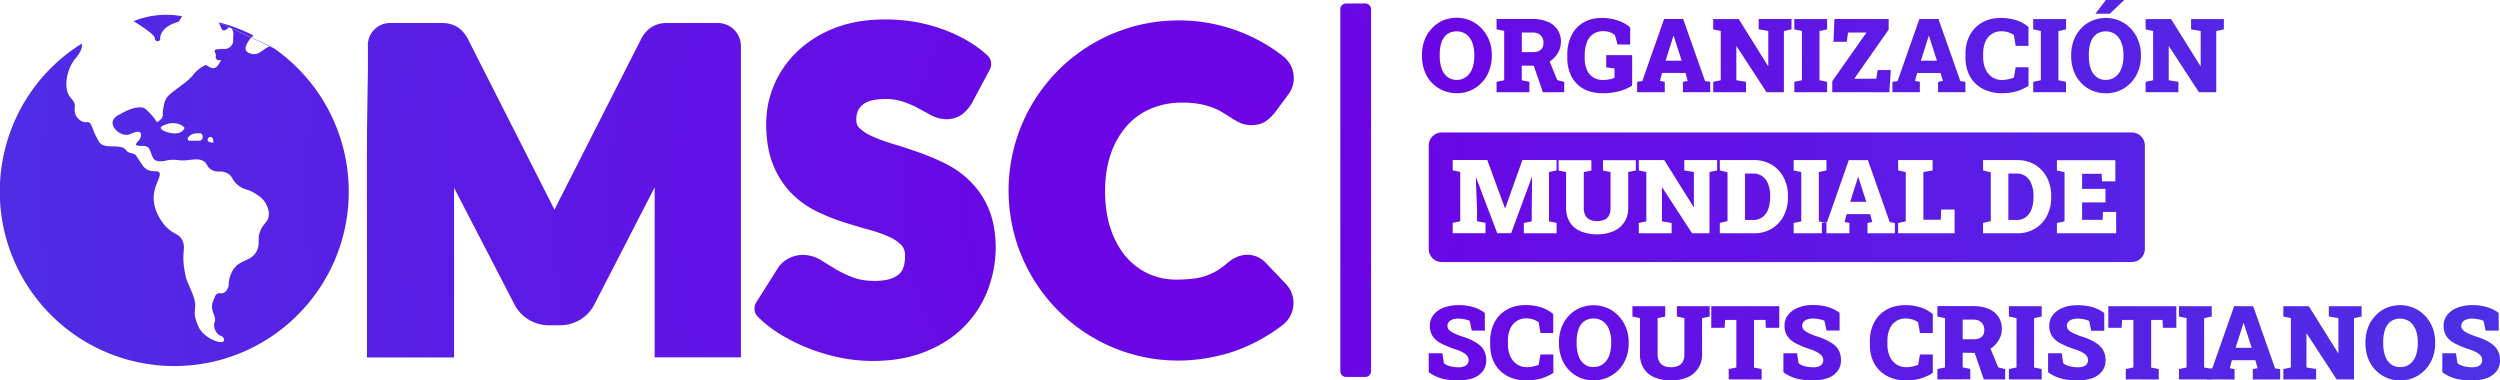 <svg id="Capa_1" data-name="Capa 1" xmlns="http://www.w3.org/2000/svg" xmlns:xlink="http://www.w3.org/1999/xlink" viewBox="0 0 2660.9 404.9"><defs><style>.cls-1{fill:url(#Degradado_sin_nombre_113);}.cls-2{fill:url(#Degradado_sin_nombre_112);}</style><radialGradient id="Degradado_sin_nombre_113" cx="1291.41" cy="207.13" r="1550.02" gradientUnits="userSpaceOnUse"><stop offset="0" stop-color="#6f00e5"/><stop offset="0.31" stop-color="#660de5"/><stop offset="0.89" stop-color="#4d2fe5"/><stop offset="1" stop-color="#4836e5"/></radialGradient><radialGradient id="Degradado_sin_nombre_112" cx="1291.41" cy="207.13" r="1550.02" gradientUnits="userSpaceOnUse"><stop offset="0" stop-color="#6f00e5"/><stop offset="1" stop-color="#4836e5"/></radialGradient></defs><g id="Capa_2" data-name="Capa 2"><g id="Capa_1-2" data-name="Capa 1-2"><path class="cls-1" d="M1550.5,99.2a37.29,37.29,0,0,1-14.8-3,36.87,36.87,0,0,1-11.8-8.2,36.29,36.29,0,0,1-7.7-12.6,44,44,0,0,1-2.7-15.7V58.4a43.8,43.8,0,0,1,2.7-15.6,36.8,36.8,0,0,1,7.7-12.5,36,36,0,0,1,11.7-8.4,37.76,37.76,0,0,1,29.5,0,36.79,36.79,0,0,1,11.9,8.4,40.36,40.36,0,0,1,8,12.6,41.44,41.44,0,0,1,2.8,15.6v1.2a43.9,43.9,0,0,1-2.8,15.6,38.37,38.37,0,0,1-7.9,12.6,35.31,35.31,0,0,1-26.6,11.3Zm0-14.2a16,16,0,0,0,10.1-3.2A19.9,19.9,0,0,0,1567,73a37.16,37.16,0,0,0,2.2-13.3V58.4a36.44,36.44,0,0,0-2.2-13.1,20.11,20.11,0,0,0-6.4-8.8,18.27,18.27,0,0,0-20.4-.1,18.57,18.57,0,0,0-5.9,8.7,39.46,39.46,0,0,0-1.9,13.2v1.3a40.13,40.13,0,0,0,2,13.3,18.56,18.56,0,0,0,6,8.8,15.53,15.53,0,0,0,10.1,3.3Z"/><path class="cls-2" d="M1592.9,98.1v-11l8.1-1.7V32.9l-8.1-1.7v-11h38.3a41.63,41.63,0,0,1,16,2.9,23.33,23.33,0,0,1,10.5,8.4,22.58,22.58,0,0,1,3.7,12.9,23.8,23.8,0,0,1-3.7,12.7,26.37,26.37,0,0,1-10.2,9.4,30.21,30.21,0,0,1-14.8,3.5l-13-.2V85.4l8.1,1.7v11Zm26.9-42.6h11.7c3.6,0,6.4-.8,8.4-2.5s2.9-4.1,2.9-7.4a11.09,11.09,0,0,0-3-8c-2-2-4.9-3-8.6-3h-11.5Zm22.4,42.6-10.5-30.4,16.3-5.6,9.5,23.2,7.4,1.9V98.1Z"/><path class="cls-2" d="M1705.9,99.2c-8.1,0-14.9-1.6-20.5-4.7a32.29,32.29,0,0,1-12.8-13.1,42.1,42.1,0,0,1-4.4-19.4V58.5a45.26,45.26,0,0,1,4.3-20.5,32,32,0,0,1,12.6-13.9c5.5-3.3,12.1-5,19.9-5a54.43,54.43,0,0,1,16,2.4,38.12,38.12,0,0,1,14.1,7.7V47.4h-13.4l-2.8-9.9a13.13,13.13,0,0,0-5.2-3.1,19.36,19.36,0,0,0-7.5-1.2,18.25,18.25,0,0,0-10.8,3.2,19.57,19.57,0,0,0-6.5,8.8,39.33,39.33,0,0,0-2.2,13.2V62a30.56,30.56,0,0,0,2.3,12.3,17.47,17.47,0,0,0,6.7,8,18.62,18.62,0,0,0,10.8,2.8,30.51,30.51,0,0,0,6.7-.7,19.54,19.54,0,0,0,5.2-1.6v-10l-8.8-1.1v-13h27.6V91.1a49,49,0,0,1-14.3,6.1A63.85,63.85,0,0,1,1705.9,99.2Z"/><path class="cls-2" d="M1742.5,98.1v-11l5.5-.8,23.2-66.1h20.3l23.3,66.1,5.5.8v11h-29.1v-11l5.1-1-2.3-8.5h-25l-2.2,8.5,5.1,1v11Zm30.3-33.5h17.1L1782.3,41l-.9-2.7h-.4l-.9,3Z"/><path class="cls-2" d="M1823.5,98.1v-11l8-1.7V33l-8-1.7v-11h27.1l31.2,49.9h.3V33l-10.2-1.8v-11h34.9v11l-8.1,1.8V98.1h-18.5l-31.8-48.8h-.3V85.4l10.3,1.7v11Z"/><path class="cls-2" d="M1909.8,98.1v-11l8.1-1.7V33l-8.1-1.7v-11h34.9v11l-8.1,1.7V85.4l8.1,1.7v11Z"/><path class="cls-2" d="M1950.2,98.1V86.4l36.4-51.8H1967l-1.4,9.9h-14.1l1-24.3h57.7V31.5l-36.6,52.3H1997l1.5-9.2h14l-1.6,23.6Z"/><path class="cls-2" d="M2014.2,98.1v-11l5.5-.8,23.2-66.1h20.3l23.3,66.1,5.4.8v11h-29.1v-11l5.1-1-2.4-8.4h-25l-2.2,8.4,5.1,1v11Zm30.3-33.5h17.1L2054,41l-.9-2.7h-.3l-.9,3Z"/><path class="cls-2" d="M2130.6,99.2a43,43,0,0,1-19.9-4.5,33,33,0,0,1-13.7-13c-3.3-5.7-5-12.6-5-20.7V57.4a41.86,41.86,0,0,1,4.6-19.9A32.77,32.77,0,0,1,2109.7,24c5.7-3.3,12.4-4.9,20.1-4.9a54.27,54.27,0,0,1,15.5,2.2,38,38,0,0,1,13.7,7.4V48.8h-13.6l-1.9-11.5a28.17,28.17,0,0,0-3.8-2.1,21.62,21.62,0,0,0-4.3-1.4,27.15,27.15,0,0,0-4.9-.5,17.94,17.94,0,0,0-17.3,11,32,32,0,0,0-2.4,13V61a30.5,30.5,0,0,0,2.5,12.6,20,20,0,0,0,7,8.5,18.39,18.39,0,0,0,10.5,3,27.3,27.3,0,0,0,6.4-.7,34.8,34.8,0,0,0,6.3-1.8l1.9-11h13.7V91.3a48,48,0,0,1-11.9,5.6A54.16,54.16,0,0,1,2130.6,99.2Z"/><path class="cls-2" d="M2164.1,98.1v-11l8.1-1.7V33l-8.1-1.7v-11H2199v11l-8.1,1.7V85.4l8.1,1.7v11Z"/><path class="cls-2" d="M2241.4,99.3a37.29,37.29,0,0,1-14.8-3,34.29,34.29,0,0,1-11.7-8.3,36.8,36.8,0,0,1-7.7-12.5,44,44,0,0,1-2.7-15.7V58.5a43.8,43.8,0,0,1,2.7-15.6,36.8,36.8,0,0,1,7.7-12.5,34.29,34.29,0,0,1,11.7-8.3,37.76,37.76,0,0,1,29.5,0,36.79,36.79,0,0,1,11.9,8.4,38.37,38.37,0,0,1,7.9,12.6,41.44,41.44,0,0,1,2.8,15.6v1.2a41.44,41.44,0,0,1-2.8,15.6,39.43,39.43,0,0,1-7.9,12.6,36.33,36.33,0,0,1-26.6,11.2Zm0-14.3a16,16,0,0,0,10.1-3.2,20.11,20.11,0,0,0,6.4-8.8,37.53,37.53,0,0,0,2.2-13.3V58.4a36.44,36.44,0,0,0-2.2-13.1,20.11,20.11,0,0,0-6.4-8.8,18.09,18.09,0,0,0-20.4,0,18.57,18.57,0,0,0-5.9,8.7,39.46,39.46,0,0,0-1.9,13.2v1.3a40.13,40.13,0,0,0,2,13.3,18.56,18.56,0,0,0,6,8.8,14.91,14.91,0,0,0,10.1,3.2Zm-11.1-70.4L2241.4,0h19.1l.1.3-15,14.3Z"/><path class="cls-2" d="M2283.7,98.1v-11l8-1.7V33l-8-1.7v-11h27.1L2342,70.2h.3V33l-10.2-1.7v-11H2367v11l-8.1,1.7V98.1h-18.5l-31.8-48.8h-.3V85.4l10.3,1.7v11Z"/><path class="cls-2" d="M1875.9,187.7a16.17,16.17,0,0,0-10-3h-8.6v49.4h8.6a16.17,16.17,0,0,0,10-3,18.87,18.87,0,0,0,6.1-8.4,39.33,39.33,0,0,0,2.1-12.7v-1.3a33.72,33.72,0,0,0-2.1-12.6A17.66,17.66,0,0,0,1875.9,187.7Z"/><polygon class="cls-2" points="1978 188.4 1977.6 188.4 1976.7 191.4 1969.3 214.8 1986.4 214.8 1978.8 191.2 1978 188.4"/><path class="cls-2" d="M2156.2,187.7a16.17,16.17,0,0,0-10-3h-8.6v49.4h8.6a16.17,16.17,0,0,0,10-3,18.87,18.87,0,0,0,6.1-8.4,36.24,36.24,0,0,0,2.1-12.6v-1.3a33.72,33.72,0,0,0-2.1-12.6A18.62,18.62,0,0,0,2156.2,187.7Z"/><path class="cls-2" d="M1520.7,154.9V265a13.87,13.87,0,0,0,13.9,13.9H2269a14,14,0,0,0,13.9-13.9V154.9a13.91,13.91,0,0,0-13.8-13.9H1534.7a13.89,13.89,0,0,0-14,13.9Zm136.1,26.5-8.1,1.7v52.5l8.1,1.7v11h-34.9v-11l8.4-1.7V225.4l.4-36.7-.3-.1-22,59.6h-14.8l-22.4-58.9-.4.1,1.3,33.4v12.7l9,1.7v11h-34.9v-11l8-1.7V183l-8-1.7v-11H1583l18.8,51.3h.3l18.3-51.3h36.3Zm84.3,0-8.1,1.7v38.2a25.67,25.67,0,0,1-15.8,24.8,42.49,42.49,0,0,1-17.2,3.3,45.29,45.29,0,0,1-17.5-3.2,24.81,24.81,0,0,1-11.5-9.5,27.72,27.72,0,0,1-4.1-15.3V183.2l-8-1.7v-11h34.9v11l-8.1,1.7v38.2a16.17,16.17,0,0,0,1.7,7.8,11.21,11.21,0,0,0,4.8,4.6,17.1,17.1,0,0,0,7.7,1.5,18,18,0,0,0,7.9-1.5,9.76,9.76,0,0,0,4.8-4.6,16.09,16.09,0,0,0,1.6-7.8V183.2l-8-1.7v-11h34.9Zm86.5,0-8.1,1.7v65.2H1801l-31.8-48.8h-.3v36.1l10.3,1.7v11h-34.9v-11l8-1.7V183.1l-8-1.7v-11h27.1l31.2,49.9h.3V183.1l-10.2-1.7v-11h34.9ZM1903,210a41.59,41.59,0,0,1-4.6,19.9,33.69,33.69,0,0,1-12.7,13.5,36.08,36.08,0,0,1-18.7,4.9h-36.5v-11l8.2-2V183.4l-8.2-2v-11H1867a36.08,36.08,0,0,1,18.7,4.9,34.35,34.35,0,0,1,12.7,13.5,41.86,41.86,0,0,1,4.6,19.9Zm113.8,38.3h-29.1v-11l5.1-1-2.3-8.4h-25l-2.2,8.4,5.1,1v11H1944v-11l-2-.4-2.9.4v11h-30v-11l8.1-1.7V183.1l-8.1-1.7v-11H1944v11l-8.1,1.7v52.5l6.1,1.3,2.6-.4,23.2-66.1h20.3l23.3,66.1,5.4.8Zm63.6,0h-60.1v-11l8.1-1.7V183.1l-8.1-1.7v-11H2057v11l-9.8,1.7v50.8h18.5l.4-10.9h14.3ZM2183.2,210a41.59,41.59,0,0,1-4.6,19.9,33.69,33.69,0,0,1-12.7,13.5,36.08,36.08,0,0,1-18.7,4.9h-36.5v-11l8.2-2V183.4l-8.2-2v-11h36.5a36.08,36.08,0,0,1,18.7,4.9,34.35,34.35,0,0,1,12.7,13.5,41.86,41.86,0,0,1,4.6,19.9Zm69.2,38.3h-63.1v-11l8.1-1.7V183.2l-8.1-1.7v-11h62.2V193h-14.2l-.4-8h-20.8v16H2241v14.4h-24.9V234h21.8l.4-8.4h14Z"/><path class="cls-2" d="M1552.3,404.9a68.39,68.39,0,0,1-16.9-1.8,44.07,44.07,0,0,1-14.7-6.9V376h14.5l1.6,10.4c1.1,1.3,3.1,2.4,6,3.2a34,34,0,0,0,9.5,1.3,15.37,15.37,0,0,0,6-.9,7.8,7.8,0,0,0,3.6-2.6,6.59,6.59,0,0,0,1.2-4.1,7.3,7.3,0,0,0-1.2-4.1,12.72,12.72,0,0,0-3.8-3.5,41.86,41.86,0,0,0-7.1-3.3,109.69,109.69,0,0,1-16.4-6.5,25.38,25.38,0,0,1-9.6-7.9,19,19,0,0,1-3.1-11.3,17.65,17.65,0,0,1,3.7-11.3,24.71,24.71,0,0,1,10.2-7.6,41.58,41.58,0,0,1,14.8-3,56.64,56.64,0,0,1,16.9,1.9,38,38,0,0,1,12.9,6.4v18.8h-13.9l-2.2-10.4a24,24,0,0,0-5.2-1.6,35.29,35.29,0,0,0-7.2-.8,19,19,0,0,0-5.8.9,9.58,9.58,0,0,0-4,2.6,6.63,6.63,0,0,0-1.5,4.3,6.07,6.07,0,0,0,1.2,3.7,13.75,13.75,0,0,0,4.3,3.3,84.7,84.7,0,0,0,8.7,3.8c8.9,2.6,15.6,5.9,20.2,9.8s6.9,9.2,6.9,15.9a18.77,18.77,0,0,1-3.7,11.7,23.46,23.46,0,0,1-10.4,7.4A47.42,47.42,0,0,1,1552.3,404.9Z"/><path class="cls-2" d="M1624.6,404.9a42.29,42.29,0,0,1-19.8-4.5,33,33,0,0,1-13.7-13c-3.3-5.7-5-12.6-5-20.7V363a41.86,41.86,0,0,1,4.6-19.9,32.77,32.77,0,0,1,13.1-13.5c5.7-3.3,12.4-4.9,20.2-4.9a54.27,54.27,0,0,1,15.5,2.2,38,38,0,0,1,13.7,7.4v20.1h-13.6l-1.9-11.5a28.17,28.17,0,0,0-3.8-2.1,21.62,21.62,0,0,0-4.3-1.4,27.15,27.15,0,0,0-4.9-.5,17.94,17.94,0,0,0-17.3,11,30.38,30.38,0,0,0-2.4,13v3.7a30.5,30.5,0,0,0,2.5,12.6,20,20,0,0,0,7,8.5,18.47,18.47,0,0,0,10.5,3.1,27.3,27.3,0,0,0,6.4-.7,34.8,34.8,0,0,0,6.3-1.8l1.9-11h13.7v19.6a48,48,0,0,1-11.9,5.6A57.35,57.35,0,0,1,1624.6,404.9Z"/><path class="cls-2" d="M1696.2,404.9a37.29,37.29,0,0,1-14.8-3,35.7,35.7,0,0,1-11.7-8.3,36.8,36.8,0,0,1-7.7-12.5,43.8,43.8,0,0,1-2.7-15.6v-1.2a43.8,43.8,0,0,1,2.7-15.6,36.8,36.8,0,0,1,7.7-12.5,34.29,34.29,0,0,1,11.7-8.3,37.76,37.76,0,0,1,29.5,0,36.79,36.79,0,0,1,11.9,8.4,39,39,0,0,1,7.9,12.5,41.44,41.44,0,0,1,2.8,15.6v1.2a41.44,41.44,0,0,1-2.8,15.6,37.93,37.93,0,0,1-7.9,12.5,37.47,37.47,0,0,1-26.6,11.2Zm0-14.3a16,16,0,0,0,10.1-3.2,20.11,20.11,0,0,0,6.4-8.8,37.53,37.53,0,0,0,2.2-13.3V364a36.44,36.44,0,0,0-2.2-13.1,20.11,20.11,0,0,0-6.4-8.8,18.09,18.09,0,0,0-20.4,0,17.87,17.87,0,0,0-5.9,8.7,39.46,39.46,0,0,0-1.9,13.2v1.3a40.13,40.13,0,0,0,2,13.3,18.56,18.56,0,0,0,6,8.8A14.59,14.59,0,0,0,1696.2,390.6Z"/><path class="cls-2" d="M1778.6,404.9a45.29,45.29,0,0,1-17.5-3.2,24.81,24.81,0,0,1-11.5-9.5,27.72,27.72,0,0,1-4.1-15.3V338.6l-8-1.7v-11h34.9v11l-8.1,1.7v38.3a16.17,16.17,0,0,0,1.7,7.8,11.21,11.21,0,0,0,4.8,4.6,17.1,17.1,0,0,0,7.7,1.5,18,18,0,0,0,7.9-1.5,10.21,10.21,0,0,0,4.8-4.6,16.09,16.09,0,0,0,1.6-7.8V338.6l-8-1.7v-11h34.9v11l-8.1,1.7v38.3a25.67,25.67,0,0,1-15.8,24.8A43.81,43.81,0,0,1,1778.6,404.9Z"/><path class="cls-2" d="M1840,403.8v-11l8.1-1.7V340.5h-12l-.5,8.4h-14.2v-23h72.4v23h-14.3l-.4-8.4h-12.2v50.7l8.1,1.7v11Z"/><path class="cls-2" d="M1929.8,404.9a68.39,68.39,0,0,1-16.9-1.8,44.07,44.07,0,0,1-14.7-6.9V376h14.5l1.6,10.4c1.1,1.3,3.1,2.4,6,3.2a34,34,0,0,0,9.5,1.3,15.37,15.37,0,0,0,6-.9,7.8,7.8,0,0,0,3.6-2.6,6.59,6.59,0,0,0,1.2-4.1,7.3,7.3,0,0,0-1.2-4.1,12.72,12.72,0,0,0-3.8-3.5,42.22,42.22,0,0,0-7.1-3.4,109.69,109.69,0,0,1-16.4-6.5,25.38,25.38,0,0,1-9.6-7.9,19,19,0,0,1-3.1-11.3,17.65,17.65,0,0,1,3.7-11.3,24.71,24.71,0,0,1,10.2-7.6,37.65,37.65,0,0,1,14.8-3,56.64,56.64,0,0,1,16.9,1.9,39.46,39.46,0,0,1,13,6.4v18.8h-13.9l-2.2-10.4a24,24,0,0,0-5.2-1.6,35.29,35.29,0,0,0-7.2-.8,19,19,0,0,0-5.8.9,9.58,9.58,0,0,0-4,2.6,6.63,6.63,0,0,0-1.5,4.3,6.07,6.07,0,0,0,1.2,3.7,13.75,13.75,0,0,0,4.3,3.3,84.7,84.7,0,0,0,8.7,3.8c8.9,2.6,15.6,5.9,20.2,9.8s6.9,9.2,6.9,15.9a18.77,18.77,0,0,1-3.7,11.7,22.7,22.7,0,0,1-10.4,7.4A45.94,45.94,0,0,1,1929.8,404.9Z"/><path class="cls-2" d="M2028.7,404.9a42.29,42.29,0,0,1-19.8-4.5,33,33,0,0,1-13.7-13c-3.3-5.7-5-12.6-5-20.7v-3.6a41.86,41.86,0,0,1,4.6-19.9,32.54,32.54,0,0,1,13-13.5c5.7-3.3,12.4-4.9,20.2-4.9a54.27,54.27,0,0,1,15.5,2.2,38,38,0,0,1,13.7,7.4v20.1h-13.7l-1.9-11.5a28.17,28.17,0,0,0-3.8-2.1,21.62,21.62,0,0,0-4.3-1.4,26.26,26.26,0,0,0-4.9-.5,17.94,17.94,0,0,0-17.3,11,32,32,0,0,0-2.4,13v3.7a30.5,30.5,0,0,0,2.5,12.6,20,20,0,0,0,7,8.5,18.39,18.39,0,0,0,10.5,3,27.3,27.3,0,0,0,6.4-.7,34.8,34.8,0,0,0,6.3-1.8l1.9-11h13.7v19.6a48,48,0,0,1-11.9,5.6A52.14,52.14,0,0,1,2028.7,404.9Z"/><path class="cls-2" d="M2062.1,403.8v-11l8.1-1.7V338.6l-8.1-1.7V325.8h38.3a42.13,42.13,0,0,1,16.1,2.9,23.33,23.33,0,0,1,10.5,8.4,22.58,22.58,0,0,1,3.7,12.9,23.8,23.8,0,0,1-3.7,12.7,26.37,26.37,0,0,1-10.2,9.4,30.21,30.21,0,0,1-14.8,3.5l-13-.2V391l8.1,1.7v11Zm26.9-42.7h11.7c3.6,0,6.4-.8,8.4-2.5s2.9-4.1,2.9-7.4a10.69,10.69,0,0,0-3-8c-2-2-4.9-3-8.6-3H2089Zm22.5,42.7L2101,373.4l16.3-5.6,9.5,23.2,7.4,1.9v10.9Z"/><path class="cls-2" d="M2138.2,403.8v-11l8.1-1.7V338.6l-8.1-1.7v-11h34.9v11l-8.1,1.7v52.5l8.1,1.7v11Z"/><path class="cls-2" d="M2211.5,404.9a68.39,68.39,0,0,1-16.9-1.8,44.07,44.07,0,0,1-14.7-6.9V376h14.5l1.6,10.4c1.1,1.3,3.2,2.4,6.1,3.2a34,34,0,0,0,9.5,1.3,15.37,15.37,0,0,0,6-.9,7.8,7.8,0,0,0,3.6-2.6,6.59,6.59,0,0,0,1.2-4.1,7.3,7.3,0,0,0-1.2-4.1,12.72,12.72,0,0,0-3.8-3.5,41.86,41.86,0,0,0-7.1-3.3,109.69,109.69,0,0,1-16.4-6.5,25.38,25.38,0,0,1-9.6-7.9,18.78,18.78,0,0,1-3.1-11.3,17.65,17.65,0,0,1,3.7-11.3,24.71,24.71,0,0,1,10.2-7.6,39.42,39.42,0,0,1,14.8-2.9,56.64,56.64,0,0,1,16.9,1.9,38,38,0,0,1,12.9,6.4V352h-13.9l-2.2-10.4a24.33,24.33,0,0,0-5.2-1.7,35.29,35.29,0,0,0-7.2-.8,19,19,0,0,0-5.8.9,9.58,9.58,0,0,0-4,2.6,6.63,6.63,0,0,0-1.5,4.3,6.07,6.07,0,0,0,1.2,3.7,13.75,13.75,0,0,0,4.3,3.3,84.7,84.7,0,0,0,8.7,3.8c8.9,2.6,15.6,5.9,20.1,9.8s6.9,9.2,6.9,15.9a18.77,18.77,0,0,1-3.7,11.7,23.46,23.46,0,0,1-10.4,7.4A47.42,47.42,0,0,1,2211.5,404.9Z"/><path class="cls-2" d="M2262.6,403.8v-11l8.1-1.7V340.5h-12l-.5,8.4H2244v-23h72.4v23h-14.3l-.4-8.4h-12.1v50.7l8.1,1.7v11Z"/><path class="cls-2" d="M2319.2,403.8v-11l8.1-1.7V338.6l-8.1-1.7v-11h34.9v11l-8.1,1.7v52.5l8.1,1.7v11Z"/><path class="cls-2" d="M2349.2,403.8v-11l5.5-.8,23.2-66.1h20.3l23.3,66.2,5.4.8v11h-29.1v-11l5.1-1-2.4-8.5h-25l-2.2,8.5,5.1,1v11Zm30.3-33.6h17.1l-7.6-23.6-.9-2.7h-.3l-.9,3Z"/><path class="cls-2" d="M2430.3,403.8v-11l8-1.7V338.6l-8-1.7v-11h27.1l31.2,49.9h.3V338.6l-10.2-1.7v-11h34.9v11l-8.1,1.7v65.2H2487L2455.2,355h-.3v36.1l10.3,1.7v11Z"/><path class="cls-2" d="M2554.7,404.9a36,36,0,0,1-26.6-11.3,36.8,36.8,0,0,1-7.7-12.5,43.8,43.8,0,0,1-2.7-15.6v-1.2a43.8,43.8,0,0,1,2.7-15.6,36.8,36.8,0,0,1,7.7-12.5,36,36,0,0,1,11.7-8.4,37.76,37.76,0,0,1,29.5,0,36.79,36.79,0,0,1,11.9,8.4,39,39,0,0,1,7.9,12.5,41.44,41.44,0,0,1,2.8,15.6v1.2a41.44,41.44,0,0,1-2.8,15.6,37.93,37.93,0,0,1-7.9,12.5,36,36,0,0,1-26.5,11.3Zm0-14.2a16.55,16.55,0,0,0,10.1-3.1,20.11,20.11,0,0,0,6.4-8.8,37.53,37.53,0,0,0,2.2-13.3v-1.3a36.44,36.44,0,0,0-2.2-13.1,20.11,20.11,0,0,0-6.4-8.8,18.27,18.27,0,0,0-20.4-.1,18.57,18.57,0,0,0-5.9,8.7,39.46,39.46,0,0,0-1.9,13.2v1.3a40.13,40.13,0,0,0,2,13.3,18.56,18.56,0,0,0,6,8.8A15.64,15.64,0,0,0,2554.7,390.7Z"/><path class="cls-2" d="M2631.1,404.9a68.39,68.39,0,0,1-16.9-1.8,44.07,44.07,0,0,1-14.7-6.9V376H2614l1.6,10.4c1.1,1.3,3.2,2.4,6,3.2a34,34,0,0,0,9.5,1.3,15.37,15.37,0,0,0,6-.9,7.8,7.8,0,0,0,3.6-2.6,6.78,6.78,0,0,0,1.2-4.1,8.11,8.11,0,0,0-1.1-4.1,12.72,12.72,0,0,0-3.8-3.5,41.86,41.86,0,0,0-7.1-3.3,109.69,109.69,0,0,1-16.4-6.5,24.34,24.34,0,0,1-9.5-7.9,19,19,0,0,1-3.1-11.3,17.65,17.65,0,0,1,3.7-11.3,24.71,24.71,0,0,1,10.2-7.6,41.58,41.58,0,0,1,14.8-3,56.64,56.64,0,0,1,16.9,1.9,39.46,39.46,0,0,1,13,6.4v18.8h-13.9l-2.2-10.4a24,24,0,0,0-5.2-1.6,35.29,35.29,0,0,0-7.2-.8,19,19,0,0,0-5.8.9,9.58,9.58,0,0,0-4,2.6,6.63,6.63,0,0,0-1.5,4.3,6.07,6.07,0,0,0,1.2,3.7,13.75,13.75,0,0,0,4.3,3.3,84.7,84.7,0,0,0,8.7,3.8c8.9,2.6,15.6,5.9,20.1,9.8s6.9,9.2,6.9,15.9a18.77,18.77,0,0,1-3.7,11.7,23.46,23.46,0,0,1-10.4,7.4A49.47,49.47,0,0,1,2631.1,404.9Z"/><path class="cls-2" d="M1432.7,3.7h20.5a6.06,6.06,0,0,1,6.1,6.1V395.1a6.06,6.06,0,0,1-6.1,6.1h-20.5a6.06,6.06,0,0,1-6.1-6.1V9.8A6.06,6.06,0,0,1,1432.7,3.7Z"/><path class="cls-2" d="M764,24.5H709.2a29.38,29.38,0,0,0-11,2,27.44,27.44,0,0,0-9.5,6.2,40.72,40.72,0,0,0-6.8,9.6v.2L596.6,210.4c-2.2,4.2-4.3,8.6-6.4,13-2-4.2-4.1-8.4-6.2-12.4L498.5,42.5v-.2a40.72,40.72,0,0,0-6.8-9.6,27.44,27.44,0,0,0-9.5-6.2,31.94,31.94,0,0,0-11-2H415.4a23.73,23.73,0,0,0-23.9,23.4,12.1,12.1,0,0,0,.1,1.9v22c0,4.3-.1,11-.3,20.3-.1,8.9-.3,20-.5,34.1-.4,29.8-.3,52.9-.2,164.1v90.2h92.7V199.9l64,123.6A40.61,40.61,0,0,0,563,340.4a42.27,42.27,0,0,0,21.9,5.8h10.5a42,42,0,0,0,21.9-5.8,40.37,40.37,0,0,0,15.6-16.9l63.9-124.1V380.3h91.8V49.3A24.62,24.62,0,0,0,764,24.5Z"/><path class="cls-2" d="M1052.1,221.8a90.13,90.13,0,0,0-19.3-28.7A103.15,103.15,0,0,0,1006,174a246.9,246.9,0,0,0-28.6-12c-9.4-3.3-18.8-6.4-27.8-9.1a158.46,158.46,0,0,1-22.1-8.2,43.12,43.12,0,0,1-13.1-8.8c-2.1-2.2-3-4.7-3-8.3,0-7,2-12.1,6.5-15.9,4.8-4.2,13-6.3,24.4-6.3a58,58,0,0,1,18.5,2.7,107.31,107.31,0,0,1,15.6,6.6c4.8,2.6,9.4,5.1,13.6,7.4a36.26,36.26,0,0,0,17,4.8,28.12,28.12,0,0,0,16.8-5,41,41,0,0,0,10.3-11.6l.2-.3.2-.4,19-35.5a12.66,12.66,0,0,0-2.6-15.2,123.72,123.72,0,0,0-22-16,158.85,158.85,0,0,0-26.2-12,177.8,177.8,0,0,0-29.5-7.7,187.35,187.35,0,0,0-31.7-2.5c-19.7,0-37.5,3.1-52.9,9.1a120.89,120.89,0,0,0-39.7,24.7A107,107,0,0,0,824,90.2a105.74,105.74,0,0,0-8.5,41.1c0,17,2.4,31.6,7.2,43.6A92.52,92.52,0,0,0,842,205.3a97.51,97.51,0,0,0,26.9,19.5,211.3,211.3,0,0,0,28.8,11.6c9.4,3,18.7,5.8,27.6,8.2a145.4,145.4,0,0,1,21.8,7.8,38.43,38.43,0,0,1,12.8,9.1c2.3,2.6,3.4,6.2,3.4,11,0,14.3-5.3,18.5-7.1,19.9-5.5,4.4-14,6.6-25.1,6.6-8.8,0-16.4-1.2-22.6-3.5a113,113,0,0,1-18.3-8.6c-5.8-3.5-11-6.6-15.5-9.5a37.92,37.92,0,0,0-20.1-6.1,32.91,32.91,0,0,0-15.6,4,29.83,29.83,0,0,0-11.5,10.8L805,321.7a12.41,12.41,0,0,0,1.7,15.5,130.32,130.32,0,0,0,25,19.3,190.38,190.38,0,0,0,30.1,14.7,209.19,209.19,0,0,0,33.1,9.6,175.57,175.57,0,0,0,33.9,3.4c20.2,0,38.7-3.1,54.8-9.4,16.3-6.3,30.2-15,41.5-26.1a112.78,112.78,0,0,0,25.9-39.1,128.67,128.67,0,0,0,8.8-47.5C1059.5,246.6,1057,233.1,1052.1,221.8Z"/><path class="cls-2" d="M1347,279.5l-.1-.1-.1-.1a26.7,26.7,0,0,0-19.2-8.1,28.31,28.31,0,0,0-11.5,2.5,31.82,31.82,0,0,0-3.2,1.6,35.16,35.16,0,0,0-5.6,3.9l-.1.1-.1.1a92,92,0,0,1-11.8,8.7,61.63,61.63,0,0,1-25.4,8.5,150,150,0,0,1-17.7,1,71.83,71.83,0,0,1-29.3-6,70,70,0,0,1-23.8-17.6c-6.9-7.8-12.5-17.7-16.6-29.4-4.2-11.9-6.3-25.8-6.3-41.4,0-14.8,2.1-28.3,6.3-40a88.38,88.38,0,0,1,17-29.4,71.42,71.42,0,0,1,25.6-18.2,84.08,84.08,0,0,1,33.6-6.4,97.74,97.74,0,0,1,18.7,1.6,83.32,83.32,0,0,1,13.8,3.9,60.87,60.87,0,0,1,9.6,4.7c3.1,1.9,6.1,3.8,8.9,5.6s5.8,3.5,8.8,5.1a30,30,0,0,0,13.1,3.1c6.8,0,12.5-1.7,16.9-5.1a50.45,50.45,0,0,0,8.1-7.9l.1-.1.1-.1,14.4-19.4a29.37,29.37,0,0,0-5.4-40.7,180.55,180.55,0,0,0-110.2-38.2h-.2c-4.6,0-11.7.2-20,1h-.1a181,181,0,0,0-161.8,180v.1c0,99.9,80.9,181,180.8,181h.2a191.48,191.48,0,0,0,53.2-8,181.13,181.13,0,0,0,57.6-30,29.44,29.44,0,0,0,5.3-41.3,22,22,0,0,0-2-2.3Z"/><path class="cls-2" d="M142.2,22.5c18.1,11.3,22.7,16.1,22.6,18.3a3.29,3.29,0,0,0,.6,1.9c1.4,1.9,5.1,1.4,5.1-1.4C170.4,27.8,190,23.2,190,23.2c1.1-1.5,2.4-3.5,3.9-5.9a93.3,93.3,0,0,0-51.7,5.2Z"/><path class="cls-2" d="M291.9,51.1a7.41,7.41,0,0,0-8.2-.2h0c-7.5,4.8-9.7,8.6-18.2,5.7-8.8-3-1.6-13.6,4.2-18.8v-.1a181.73,181.73,0,0,0-37-14m0,.1c3.1,4.8,3,13,10.2,5.9,2.6-2.6,5.5,3.5,5.5,5.2,0,3.6-.3,5.9-.2,7.4a9.2,9.2,0,0,1-8.6,9.8h-.9c-16.5.1-7.9,2.7-9,7.8a3.3,3.3,0,0,0,2.4,4.1,2.2,2.2,0,0,0,.8.1h2.6c-2.8,4-4.1,8.5-9.3,8.5-1,0-5-2.1-6.4-3.1a1.39,1.39,0,0,0-1.4-.1,35.26,35.26,0,0,0-12.6,10.1c-5.2,6.6-14.4,12.5-21.1,17.7-9,7-9.5,9.3-11.3,20.7-.5,3.4.7,4.8-1.4,8.3a30.92,30.92,0,0,1-3.9,3.3,1.16,1.16,0,0,1-1.7-.2c-.1-.1-.1-.1-.1-.2-2.4-4.4-11.2-14-13.9-14.5-6.8-1.2-14,1-24.8,7-4,2.2-7.1,4.5-7.7,8a9.19,9.19,0,0,0,.6,4.6c2.3,5.6,11.1,11.4,17.8,8.6,6.2-2.6,11.7-4.6,11.8,1,.1,7.4-13.6,11.7,2.5,11.5a7.89,7.89,0,0,1,3,.5,11.4,11.4,0,0,1,1.9,1c2.6,1.9,3.8,9.6,6.4,12.6,1.7,1.8,5.3,3.4,14.4,1.2a37,37,0,0,1,10.5-.3c.8.1,1.3.2,1.6.2,9.3,1.3,18.1-2.8,25.1.4,5.8,2.6,3.6,6.6,10.2,10.1,6.2,3.2,8.9.1,15.2,2.9,7.4,3.2,5.3,8.2,13.8,14.2,6.5,4.6,9.2,2.6,18.4,8.8,3.4,2.3,5.9,4,8.2,7.2,1,1.4,6,8.5,4.6,16.4-.9,5-3.5,6.1-6.8,11.3-7.1,11.5-.9,17-6.3,26.2-6.2,10.7-17.1,7.7-24.7,19.2a31.29,31.29,0,0,0-4.7,17.1c-1.3,4.3-3.3,6.5-5.5,7.5-2.7,1.1-4.8-.5-7,1.1-1.6,1.1-2.4,3.3-4.2,8-3.3,8.5,2.2,13.5,2.2,19.5a5.75,5.75,0,0,1-.5,2.6c-1.6,3.9.6,11,5,13.7,1.9,1.2,3.5,1.1,4.4,2.8.6,1.1.9,2.9.1,3.8-2.3,2.8-17-1.6-24.6-12.1-1.9-2.6-4.1-7.6-5.6-13.9-1.2-5,.8-10.6-.2-15.8-.2-1-.4-2-.7-3-.1-.4-.2-.8-.3-1.1-.2-.7-.4-1.3-.6-2a6.89,6.89,0,0,0-.3-.8,14.58,14.58,0,0,0-.7-1.9,6.89,6.89,0,0,0-.4-1c-.3-.7-.6-1.5-.9-2.2-1.7-4.2-3.7-8.3-5.2-12.5h0a104.45,104.45,0,0,1-2.8-14.8c-1.5-14.5,1.7-18-.9-24.9-3.5-9.5-10.9-7-20.2-18.5-1.6-2-11.8-14.6-10.9-30.1.8-13.1,9.2-21.9,5.6-25.4-2.4-2.3-7.5.6-13.4-3.3a13.67,13.67,0,0,1-3.7-3.5l-7-10.5c-2.6-3.9-7.9-2-10.8-6-5.6-7.7-20.5-.9-27.7-7.5-.8-.7-1.4-2-2.8-4.5-5.8-10.1-5.9-17.1-9.9-18-1.5-.3-2.3.5-4.9-.2a10.67,10.67,0,0,1-4.1-2.1,15.27,15.27,0,0,1-3.8-4.2,14.76,14.76,0,0,1-1.2-2.9,22.09,22.09,0,0,1-.2-7.7c.2-4.6-3.7-7.4-5.9-10.8-6.2-9.3-2.7-28.5,5.9-39.1,2.8-3.4,7.9-9.2,7.5-15.7-.1-.3-.1-.6-.2-.9-87,54.4-113.3,169-58.9,256a185.68,185.68,0,0,0,163.6,87.1c99.7-3.3,179.5-85.1,179.5-185.6A185.84,185.84,0,0,0,291.7,51.5ZM171.1,136.1c0-1.9,4.4-3.3,6.9-4.1a19.87,19.87,0,0,1,14,.7,13.58,13.58,0,0,1,3.9,2.7c1.4,1.3-1.6,3.8-1.9,4.1-5.8,5.7-22.9.3-22.9-3.4Zm41.4,13.6-10.6.1a2.14,2.14,0,0,1-2.2-2.1,2,2,0,0,1,.6-1.5c3.3-3.6,5.3-4.5,12.9-4.3,3.1-.1,3.8,7.7-.7,7.8Zm14.7,2.1C213.2,151.9,227.1,138.1,227.2,151.8Z"/></g></g></svg>